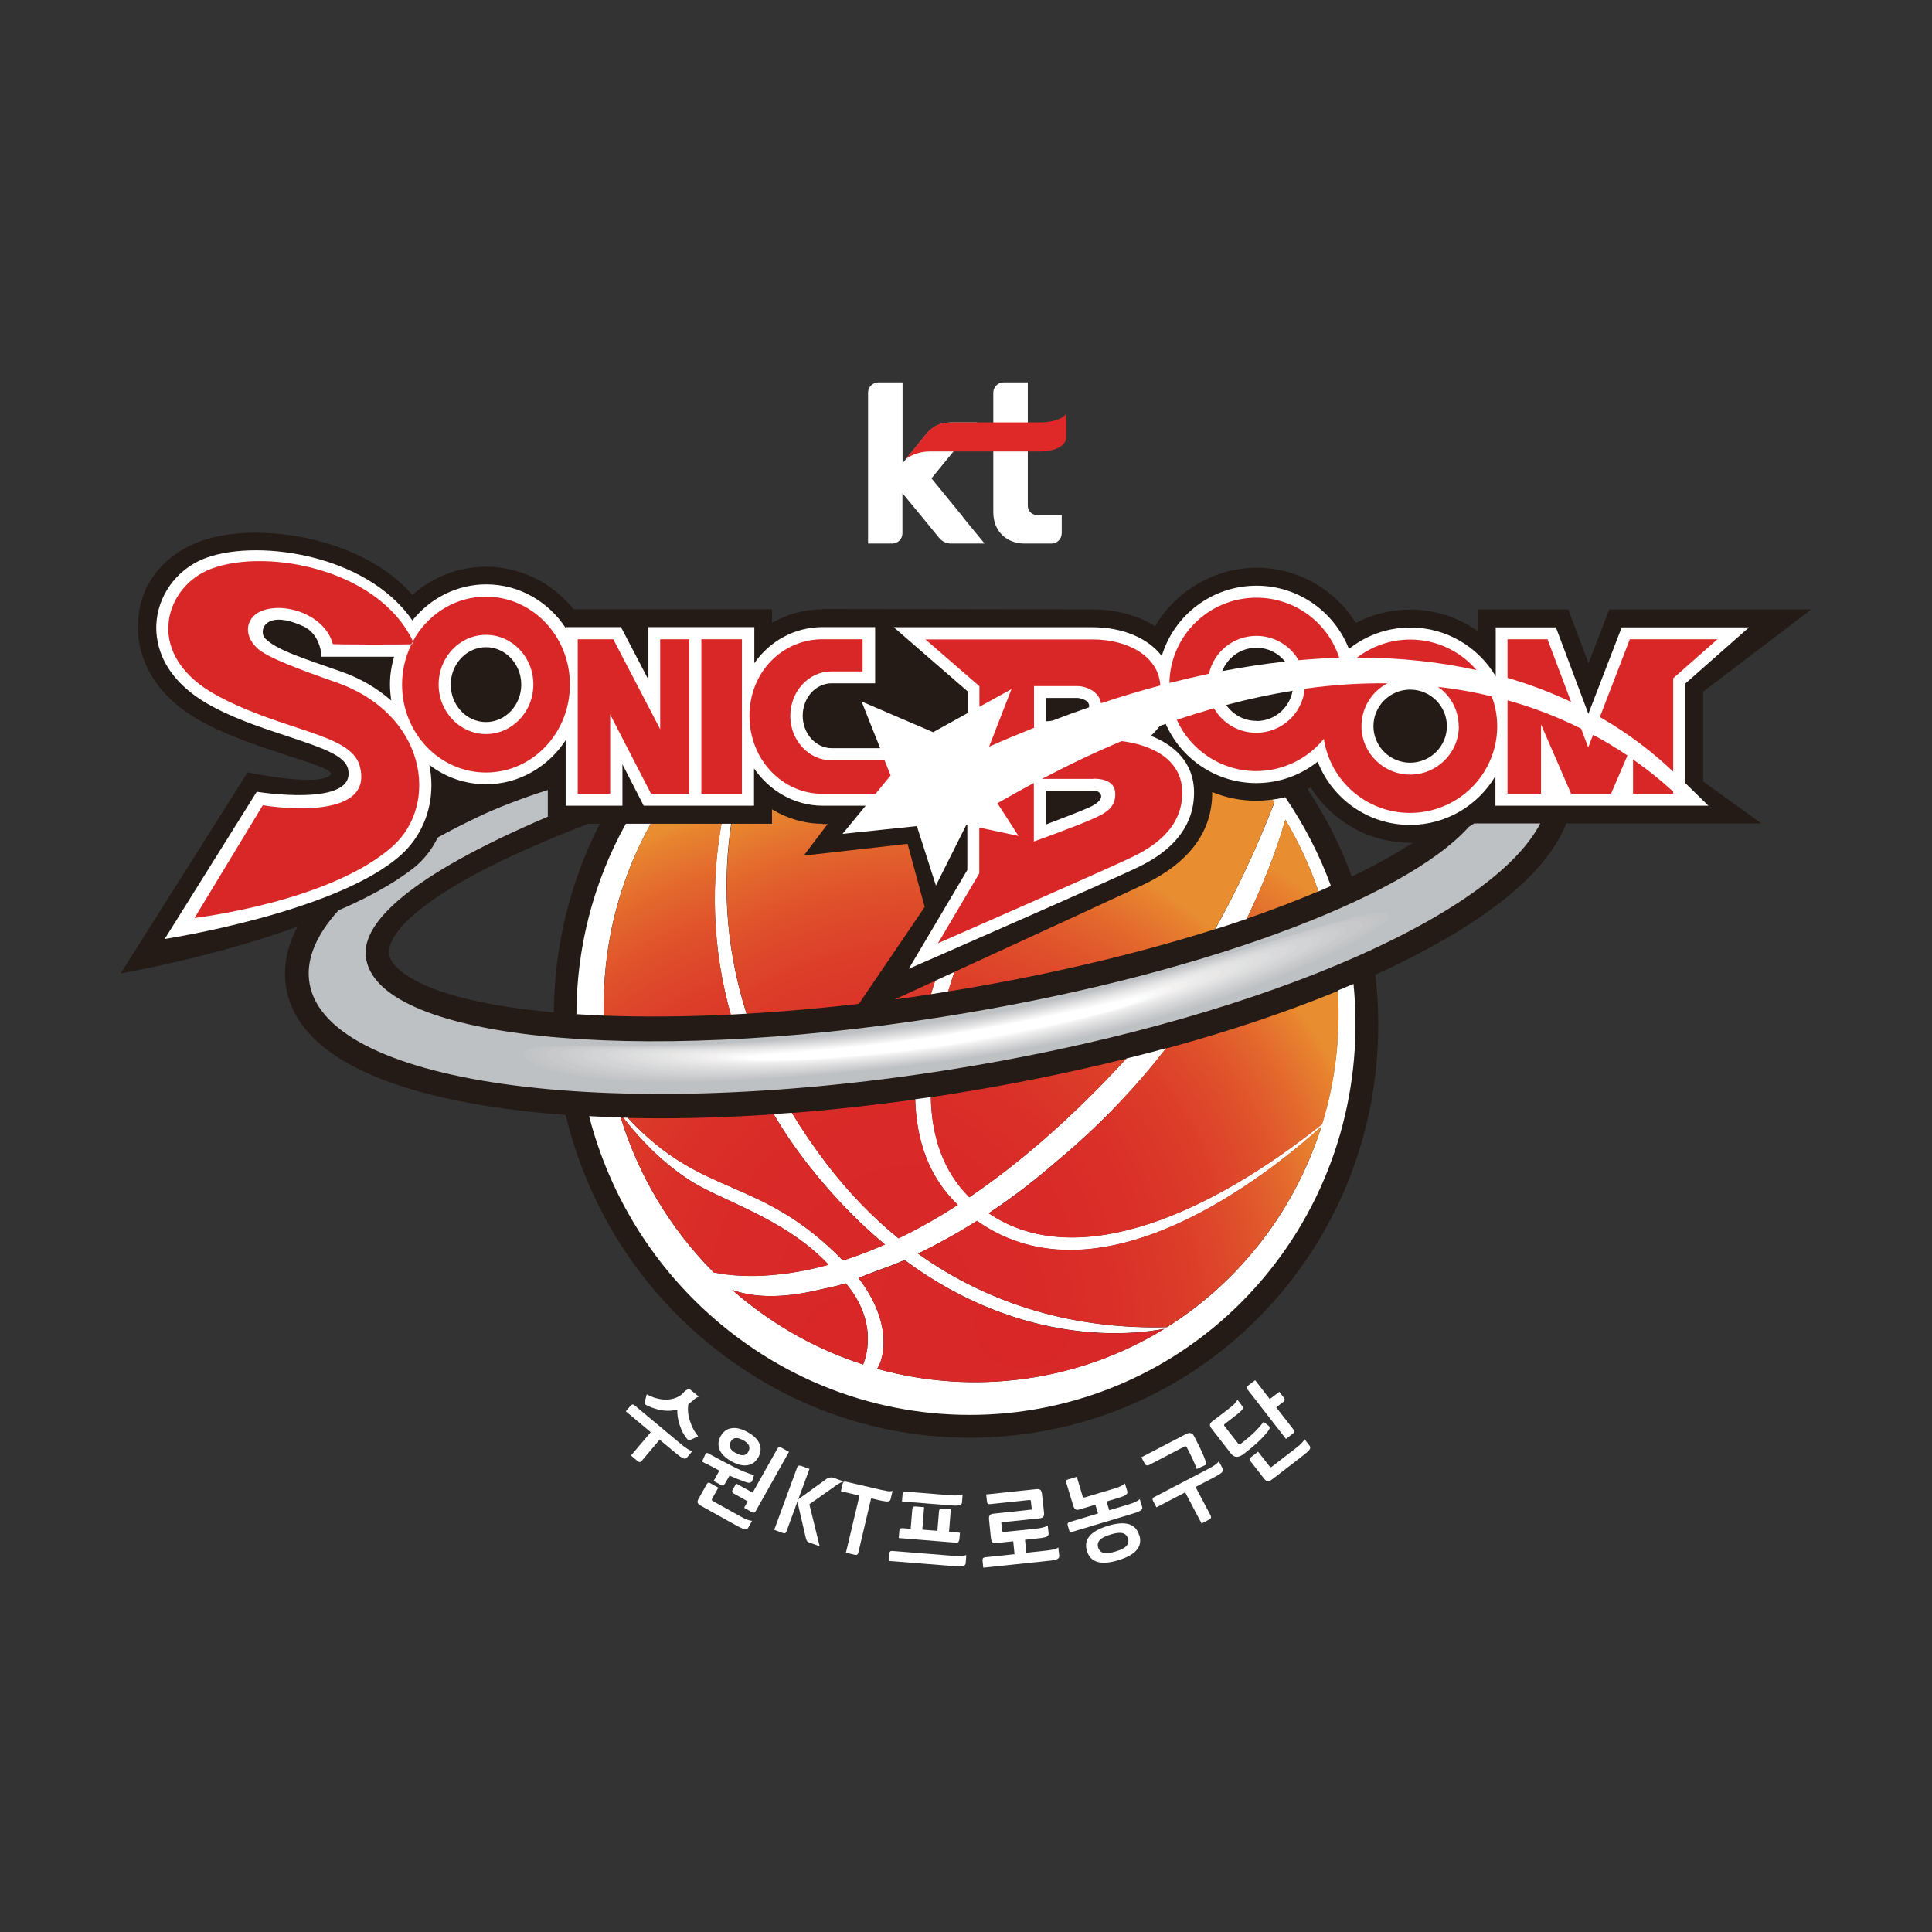 <svg width="96" height="96" viewBox="0 0 96 96" fill="none" xmlns="http://www.w3.org/2000/svg">
<rect x="0" y="0" width="96" height="96" fill="#333333" stroke="none"/>
<g clip-path="url(#clip0_27310_200586)">
<path d="M47.846 25.681L46.285 23.77L48.557 20.991H47.318C46.761 20.991 46.38 21.159 46.043 21.553L44.848 23.019V19H43.646C43.368 19 43.133 19.226 43.133 19.511V27.009H44.328C44.614 27.009 44.841 26.782 44.841 26.498V24.507L45.816 25.688L46.644 26.702C46.813 26.914 47.032 27.009 47.252 27.009H48.924L47.839 25.688L47.846 25.681Z" fill="white"/>
<path d="M50.917 27.009C49.994 27.009 49.356 26.374 49.356 25.455V19.511C49.356 19.233 49.583 19 49.869 19H51.071V25.134C51.071 25.389 51.276 25.593 51.533 25.593H52.757V26.498C52.757 26.775 52.53 27.009 52.244 27.009H50.925H50.917Z" fill="white"/>
<path d="M52.992 20.553L52.889 20.662C52.889 20.662 52.567 20.99 51.636 20.99H47.275C46.585 20.99 46.263 21.267 46.014 21.574L45.874 21.742C45.874 21.742 45.874 21.749 45.867 21.756L45.002 22.814C45.317 22.58 45.75 22.434 46.19 22.434H51.636C52.295 22.434 52.933 22.238 52.984 21.749C52.984 21.712 52.984 21.683 52.984 21.683V20.553H52.992Z" fill="#DF2928"/>
<path d="M84.627 34.368L90 30.283H79.965L78.932 32.96L77.928 30.283H73.42V31.355C72.474 30.684 71.316 30.291 70.07 30.291C69.095 30.291 68.179 30.531 67.373 30.954C66.347 29.306 64.514 28.212 62.432 28.212C60.351 28.212 58.401 29.379 57.397 31.115C56.569 30.59 55.491 30.283 54.267 30.283L40.875 30.261V30.276C39.967 30.276 39.109 30.517 38.361 30.954V30.276H28.503C27.433 28.941 25.842 28.161 24.149 28.161C22.793 28.161 21.503 28.664 20.491 29.561C17.94 26.607 12.465 25.805 9.665 27.008C8.038 27.709 6.865 29.167 6.865 31.027C6.865 31.071 6.513 33.988 10.119 35.907C11.541 36.658 13.037 37.125 14.217 37.519C15.074 37.81 16.555 38.219 16.438 38.481C15.939 39.145 12.304 38.379 12.304 38.379L6 48.364C6 48.364 10.464 47.606 14.789 46.045C14.319 46.913 14.092 47.832 14.18 48.78C14.297 50.02 14.95 51.121 16.122 52.062C18.38 53.871 22.646 55.002 28.107 55.403C29.133 59.669 31.486 63.666 35.099 66.664C39.373 70.224 44.738 71.879 50.206 71.339C55.63 70.8 60.505 68.159 63.935 63.907C67.556 59.414 68.971 53.813 68.34 48.43C68.59 48.321 68.839 48.204 69.081 48.087C72.621 46.402 76.667 43.908 77.825 40.917H87.522L84.627 38.831V34.368ZM19.333 47.387C19.223 46.227 21.488 43.901 29.236 40.932H29.807C28.297 43.871 27.542 47.088 27.52 50.304C23.944 49.991 21.231 49.298 19.934 48.262C19.56 47.963 19.355 47.664 19.333 47.38M67.168 43.55C66.611 42.033 65.877 40.575 64.969 39.211C65.02 39.182 65.079 39.16 65.13 39.13C66.156 40.772 67.989 41.873 70.07 41.873C70.114 41.873 70.158 41.873 70.202 41.873C69.403 42.398 68.399 42.967 67.168 43.558" fill="#241A16"/>
<path d="M36.316 50.413C36.573 50.399 36.829 50.384 37.093 50.37C35.964 46.825 35.935 43.587 36.331 40.932H35.847C35.341 43.754 35.356 47.036 36.309 50.413" fill="white"/>
<path d="M63.327 39.874C62.432 42.186 61.436 44.279 60.38 46.176C60.915 46.008 61.436 45.833 61.949 45.658C63.026 43.433 63.605 41.654 63.869 40.735C64.543 41.872 65.093 43.061 65.511 44.294C65.636 44.243 65.768 44.192 65.885 44.133C65.973 44.097 66.053 44.06 66.134 44.024C65.57 42.478 64.807 40.997 63.862 39.611C63.657 39.662 63.444 39.706 63.224 39.735C63.253 39.779 63.29 39.83 63.319 39.874" fill="white"/>
<path d="M32.336 40.932H31.097C29.463 43.878 28.649 47.139 28.642 50.392C29.089 50.421 29.543 50.443 30.005 50.465C29.917 47.19 30.68 43.893 32.336 40.932Z" fill="white"/>
<path d="M46.629 49.341C46.791 49.312 46.952 49.29 47.113 49.261C47.209 48.94 47.318 48.619 47.428 48.291C47.099 48.444 46.776 48.59 46.461 48.736C46.388 48.955 46.322 49.174 46.256 49.4C46.38 49.378 46.498 49.363 46.622 49.341" fill="white"/>
<path d="M65.701 55.847C60.358 60.128 53.615 63.323 49.129 60.281C50.346 59.479 51.467 58.611 52.508 57.7C54.692 55.891 56.481 53.972 57.947 52.083C57.301 52.258 56.642 52.433 55.975 52.594C53.153 55.664 50.529 57.889 48.169 59.486C46.871 58.195 46.299 56.481 46.255 54.512C45.992 54.549 45.735 54.585 45.471 54.621C45.53 56.627 46.123 58.465 47.59 59.866C46.556 60.537 45.566 61.084 44.643 61.529C43.36 60.486 42.158 59.246 41.059 57.809C40.414 56.963 39.849 56.124 39.343 55.292C39.043 55.314 38.742 55.336 38.442 55.358C38.955 56.233 39.549 57.109 40.23 57.969C41.462 59.53 42.722 60.799 43.969 61.835C43.236 62.163 42.539 62.419 41.887 62.63C37.709 58.37 34.946 59.596 31.185 55.533C31.112 55.533 31.039 55.533 30.965 55.533C31.874 56.7 33.245 58.144 34.916 59.02C36.624 59.909 39.278 60.821 41.169 62.842C38.303 63.629 36.316 63.403 35.459 63.221C33.26 61.011 31.713 58.363 30.841 55.526C30.306 55.511 29.785 55.489 29.272 55.46C30.284 59.377 32.483 63.024 35.81 65.796C44.115 72.71 56.305 71.543 63.041 63.192C66.391 59.034 67.754 53.87 67.255 48.889C66.999 48.998 66.735 49.108 66.471 49.217C66.61 51.434 66.354 53.681 65.694 55.832M42.891 67.801C40.721 67.101 38.64 65.978 36.771 64.424C36.639 64.315 36.514 64.205 36.389 64.096C37.291 64.424 38.706 64.592 40.853 64.052C41.227 63.979 41.623 63.892 42.026 63.768C43.038 64.949 43.411 66.43 42.891 67.801ZM43.587 68.013C43.917 67.531 44.394 65.774 42.657 63.498C42.891 63.41 43.133 63.316 43.382 63.214C43.925 63.017 44.562 62.783 44.943 62.608C50.866 66.992 56.385 66.313 57.851 66.029C53.578 68.655 48.396 69.355 43.58 68.013M62.447 61.974C61.15 63.586 59.64 64.913 57.983 65.949C53.505 66.065 49.253 64.891 45.618 62.294C46.644 61.791 47.619 61.252 48.542 60.668C54.721 65.052 63.092 58.297 65.658 55.985C64.983 58.115 63.92 60.15 62.447 61.981" fill="white"/>
<path d="M83.733 33.974L86.907 31.173H80.581C80.581 31.173 79.526 33.916 78.925 35.469C78.346 33.923 77.312 31.173 77.312 31.173H74.322V33.609C73.464 32.158 71.888 31.18 70.078 31.18C68.927 31.18 67.864 31.582 67.028 32.245C66.317 30.415 64.529 29.102 62.44 29.102C60.212 29.102 58.335 30.575 57.727 32.595C57.06 31.72 55.806 31.166 54.275 31.166H44.408L48.081 34.353V35.433L46.366 36.381L42.811 34.856L43.734 37.176H41.33C40.538 37.176 39.886 36.454 39.886 35.564C39.886 34.674 40.531 33.952 41.33 33.952H43.485V31.159H40.89C39.468 31.159 38.244 31.859 37.482 32.953V31.159H32.219V33.77C31.625 32.625 30.856 31.159 30.856 31.159H28.122V31.224C27.264 29.904 25.813 29.036 24.163 29.036C22.734 29.036 21.4 29.7 20.491 30.83C18.175 27.453 12.516 26.731 10.031 27.803C8.719 28.372 7.825 29.642 7.767 31.049C7.73 31.983 8.038 33.755 10.552 35.105C11.908 35.834 13.367 36.271 14.51 36.658C15.961 37.147 17.127 37.533 17.288 38.19C17.772 40.152 12.758 39.342 12.758 39.342L8.184 46.658C8.184 46.658 16.731 45.345 19.919 42.486C20.902 41.603 21.437 40.356 21.437 39.014C21.437 38.678 21.4 38.343 21.334 38.007C22.126 38.613 23.093 38.97 24.149 38.97C25.791 38.97 27.242 38.102 28.107 36.782V40.035H30.929V37.978C31.369 38.831 31.984 40.035 31.984 40.035H37.467V38.182C38.237 39.298 39.475 40.035 40.876 40.035H43.016L41.865 41.435L45.559 41.049L46.505 44.003L48.022 40.976H48.066V43.23L45.156 48.138L46.842 47.402C47.187 47.248 55.249 43.718 56.488 43.12C57.192 42.777 59.332 41.742 59.332 39.386C59.332 37.84 58.277 36.986 57.184 36.563C57.346 36.417 57.492 36.25 57.632 36.075C57.727 36.038 57.822 36.002 57.925 35.972C58.687 37.701 60.417 38.912 62.425 38.912C63.576 38.912 64.639 38.511 65.475 37.847C66.186 39.685 67.974 40.99 70.063 40.99C71.873 40.99 73.449 40.013 74.307 38.562V40.035H84.891L83.726 38.897V33.981L83.733 33.974ZM19.443 34.813C18.747 34.2 17.904 33.697 16.907 33.354C15.03 32.697 13.704 32.282 13.169 31.713C12.839 31.363 13.154 30.247 15.06 31.115C15.961 31.523 15.976 32.632 15.976 32.632C15.976 32.632 19.274 32.632 19.582 32.632C19.45 33.084 19.377 33.544 19.377 34.01C19.377 34.28 19.406 34.55 19.443 34.813ZM24.149 35.878C23.181 35.878 22.397 35.039 22.397 34.018C22.397 32.997 23.181 32.158 24.149 32.158C25.116 32.158 25.901 32.997 25.901 34.018C25.901 35.039 25.116 35.878 24.149 35.878ZM51.973 34.681H53.563C53.563 34.681 54.12 34.74 54.12 35.083C54.12 35.105 54.113 35.126 54.106 35.148C53.512 35.352 52.911 35.571 52.303 35.805C52.193 35.827 52.083 35.841 51.973 35.841V34.681ZM54.099 40.13C53.622 40.341 52.662 40.706 51.973 40.969V39.284H54.348C54.7 39.284 55.059 39.707 54.099 40.13ZM62.433 32.187C63.012 32.187 63.525 32.457 63.855 32.873C62.85 32.982 61.809 33.142 60.732 33.347C60.996 32.668 61.656 32.187 62.433 32.187ZM62.433 35.819C61.809 35.819 61.26 35.506 60.93 35.032C62.073 34.725 63.173 34.492 64.228 34.324C64.075 35.177 63.334 35.827 62.433 35.827M70.07 37.898C69.066 37.898 68.245 37.081 68.245 36.082C68.245 35.083 69.066 34.266 70.07 34.266C71.075 34.266 71.895 35.083 71.895 36.082C71.895 37.081 71.075 37.898 70.07 37.898Z" fill="white"/>
<path d="M49.144 37.103C49.913 36.76 50.668 36.447 51.416 36.148H51.379V34.091H53.563C53.879 34.091 54.612 34.31 54.707 34.944C55.711 34.609 56.693 34.317 57.654 34.062C57.587 32.691 56.166 31.771 54.267 31.771H45.984L48.667 34.098V35.119L50.258 34.244L49.144 37.111V37.103Z" fill="#D92728"/>
<path d="M54.34 38.693C54.678 38.693 55.418 38.752 55.418 39.459C55.418 40.167 54.89 40.422 54.34 40.67C53.527 41.042 51.372 41.815 51.372 41.815V38.905C50.778 39.226 50.177 39.561 49.561 39.911L50.609 41.538L48.66 41.122V43.398L46.607 46.87C46.607 46.87 54.985 43.201 56.239 42.596C57.155 42.151 58.746 41.253 58.746 39.394C58.746 37.322 56.422 36.906 55.733 36.826C54.458 37.359 53.138 37.986 51.775 38.701H54.34V38.693Z" fill="#D92728"/>
<path d="M24.149 29.648C22.705 29.648 21.429 30.414 20.682 31.581L20.608 31.705C20.572 31.764 20.542 31.822 20.513 31.88C20.513 31.888 20.52 31.895 20.528 31.91L20.462 32.026C20.462 32.026 20.454 32.026 20.44 32.026C20.147 32.624 19.978 33.303 19.978 34.017C19.978 36.432 21.847 38.386 24.149 38.386C26.45 38.386 28.319 36.432 28.319 34.017C28.319 31.603 26.45 29.648 24.149 29.648ZM24.149 36.475C22.851 36.475 21.796 35.374 21.796 34.01C21.796 32.646 22.851 31.545 24.149 31.545C25.446 31.545 26.502 32.646 26.502 34.01C26.502 35.374 25.446 36.475 24.149 36.475Z" fill="#D92728"/>
<path d="M10.259 28.364C8.148 29.32 7.129 32.609 10.83 34.586C14.1 36.336 17.413 36.453 17.867 38.036C18.71 40.975 13.059 40.012 13.059 40.012L9.665 45.614C9.665 45.614 16.43 44.812 19.516 42.047C21.84 39.968 21.195 35.483 16.709 33.907C14.906 33.273 13.257 32.675 12.758 32.186C12.032 31.479 12.267 30.625 13.037 30.341C14.261 29.896 16.181 30.618 16.533 31.997C16.533 32.033 20.139 32.033 20.447 32.011C20.469 31.96 20.498 31.916 20.52 31.865C18.754 28.138 12.875 27.175 10.266 28.357" fill="#D92728"/>
<path d="M32.805 36.235L30.474 31.764H28.708V39.444H30.32V35.505L32.351 39.444H34.249V31.764H32.805V36.235Z" fill="#D92728"/>
<path d="M36.866 31.764H34.85V39.444H36.866V31.764Z" fill="#D92728"/>
<path d="M43.961 37.781H41.315C40.186 37.781 39.27 36.789 39.27 35.571C39.27 34.353 40.186 33.361 41.315 33.361H42.862V31.764H40.868C38.867 31.764 37.24 33.405 37.24 35.571C37.24 37.737 38.867 39.444 40.868 39.444H43.507L44.254 38.532L43.954 37.781H43.961Z" fill="#D92728"/>
<path d="M81.145 39.438H83.139V39.336C82.597 38.832 81.93 38.285 81.145 37.738V39.438Z" fill="#D92728"/>
<path d="M83.139 33.704L85.338 31.764H80.984L79.496 35.629C80.904 36.439 82.113 37.365 83.139 38.343V33.704Z" fill="#D92728"/>
<path d="M76.894 31.764H74.908V33.682C76.044 34.017 77.092 34.419 78.067 34.878L76.894 31.764Z" fill="#D92728"/>
<path d="M78.917 37.14L78.566 36.206C77.488 35.667 76.271 35.178 74.908 34.799V39.438H76.572V35.995L78.067 39.438H80.053L80.867 37.541C80.347 37.191 79.782 36.841 79.159 36.513L78.917 37.14Z" fill="#D92728"/>
<path d="M62.432 31.596C63.327 31.596 64.111 32.084 64.529 32.806C65.218 32.741 65.892 32.704 66.545 32.682C65.987 30.954 64.36 29.699 62.432 29.699C60.065 29.699 58.145 31.596 58.108 33.937C58.775 33.769 59.435 33.616 60.072 33.477C60.314 32.398 61.274 31.596 62.432 31.596Z" fill="#D92728"/>
<path d="M72.489 36.083C72.489 37.41 71.404 38.489 70.07 38.489C68.736 38.489 67.651 37.41 67.651 36.083C67.651 35.156 68.172 34.354 68.941 33.953C67.651 33.938 66.281 34.019 64.829 34.223C64.719 35.448 63.686 36.411 62.425 36.411C61.524 36.411 60.739 35.922 60.322 35.193C59.72 35.368 59.105 35.557 58.474 35.769C59.149 37.264 60.666 38.315 62.418 38.315C63.774 38.315 64.991 37.687 65.782 36.71C66.09 38.789 67.886 40.393 70.063 40.393C72.452 40.393 74.395 38.468 74.395 36.09C74.395 35.565 74.299 35.069 74.124 34.602C73.288 34.398 72.394 34.237 71.456 34.128C72.079 34.566 72.482 35.28 72.482 36.097" fill="#D92728"/>
<path d="M73.361 33.289C72.57 32.363 71.389 31.779 70.07 31.779C69.081 31.779 68.164 32.115 67.431 32.676C69.594 32.676 71.565 32.895 73.354 33.296" fill="#D92728"/>
<path d="M73.251 40.917C73.163 40.968 73.083 41.026 72.995 41.077C69.777 44.666 59.369 48.553 46.813 50.53C31.391 52.966 18.571 51.609 18.175 47.503C18.014 45.869 20.235 43.565 27.22 40.581V39.254C26.032 39.633 24.713 40.122 23.672 40.632C22.998 40.953 22.353 41.282 21.752 41.617C21.459 42.215 21.055 42.74 20.52 43.156C19.502 43.944 18.212 44.637 16.819 45.235C15.771 46.394 15.243 47.554 15.353 48.656C15.851 53.834 30.049 55.854 47.069 53.17C61.971 50.822 74.087 45.643 76.535 40.917H73.259H73.251Z" fill="#BEC1C4"/>
<path d="M46.747 52.777C28.884 55.016 25.798 52.938 25.688 52.449C25.424 51.216 32.072 52.923 46.549 50.779C58.936 48.948 70.026 43.901 69.359 45.527C69.154 46.016 61.194 50.968 46.739 52.777" fill="#BEC1C4"/>
<path d="M46.761 52.748C29.368 54.936 26.165 52.938 26.055 52.449C25.798 51.253 32.395 52.901 46.563 50.801C58.709 48.999 69.55 44.069 68.949 45.659C68.766 46.14 60.908 50.969 46.761 52.748Z" fill="#C1C3C5"/>
<path d="M46.776 52.719C29.844 54.849 26.531 52.938 26.421 52.449C26.164 51.29 32.717 52.872 46.578 50.823C58.489 49.058 69.073 44.237 68.531 45.79C68.37 46.257 60.614 50.976 46.776 52.719Z" fill="#C3C5C7"/>
<path d="M46.791 52.69C30.32 54.769 26.897 52.938 26.787 52.449C26.538 51.326 33.032 52.85 46.585 50.837C58.254 49.101 68.582 44.397 68.113 45.914C67.974 46.374 60.322 50.969 46.783 52.69" fill="#C6C6C8"/>
<path d="M46.805 52.661C30.804 54.689 27.264 52.938 27.154 52.457C26.912 51.37 33.355 52.829 46.6 50.867C58.027 49.167 68.106 44.58 67.703 46.053C67.578 46.505 60.036 50.983 46.805 52.668" fill="#C7C9CA"/>
<path d="M46.82 52.631C31.281 54.6 27.631 52.938 27.52 52.456C27.279 51.406 33.67 52.806 46.615 50.881C57.807 49.218 67.629 44.747 67.285 46.176C67.182 46.614 59.735 50.975 46.82 52.631Z" fill="#C9C9CC"/>
<path d="M46.834 52.602C31.757 54.52 27.997 52.938 27.887 52.456C27.652 51.442 33.993 52.785 46.622 50.903C57.573 49.269 67.145 44.922 66.867 46.308C66.779 46.745 59.442 50.983 46.827 52.602" fill="#CBCCCE"/>
<path d="M46.849 52.572C32.234 54.44 28.371 52.937 28.253 52.456C28.026 51.478 34.308 52.755 46.637 50.924C57.346 49.327 66.948 45.169 66.457 46.439C66.479 46.876 59.156 50.983 46.849 52.572Z" fill="#CCCECF"/>
<path d="M46.864 52.55C32.717 54.359 28.737 52.944 28.62 52.463C28.4 51.522 34.63 52.74 46.651 50.946C57.126 49.385 66.508 45.352 66.039 46.57C66.09 47 58.863 50.989 46.864 52.55Z" fill="#CECFD1"/>
<path d="M46.886 52.522C33.201 54.28 29.111 52.945 28.994 52.471C28.774 51.574 34.953 52.719 46.673 50.975C56.906 49.444 66.075 45.542 65.636 46.709C65.724 47.132 58.584 50.997 46.886 52.529" fill="#D0D2D3"/>
<path d="M46.901 52.492C33.678 54.199 29.478 52.944 29.36 52.47C29.148 51.609 35.276 52.696 46.681 50.989C56.679 49.494 65.628 45.716 65.218 46.832C65.335 47.248 58.291 50.997 46.901 52.492Z" fill="#D3D4D5"/>
<path d="M46.915 52.464C34.161 54.112 29.844 52.945 29.727 52.464C29.521 51.64 35.591 52.668 46.695 51.005C56.451 49.546 65.196 45.9 64.8 46.957C64.947 47.358 57.998 50.998 46.915 52.457" fill="#D4D4D7"/>
<path d="M46.93 52.434C34.638 54.031 30.21 52.944 30.093 52.47C29.895 51.682 35.913 52.645 46.71 51.033C56.224 49.603 64.756 46.088 64.389 47.094C64.573 47.488 57.712 51.004 46.93 52.434Z" fill="#D5D7D8"/>
<path d="M46.945 52.406C35.114 53.952 30.577 52.945 30.46 52.471C30.269 51.72 36.228 52.624 46.725 51.049C56.004 49.656 64.316 46.264 63.979 47.22C64.192 47.606 57.426 51.005 46.952 52.398" fill="#D9D9D9"/>
<path d="M46.959 52.375C35.591 53.863 30.943 52.944 30.826 52.477C30.643 51.763 36.551 52.601 46.732 51.077C55.77 49.72 63.869 46.453 63.554 47.357C63.796 47.736 57.126 51.011 46.959 52.382" fill="#DAD9DB"/>
<path d="M46.974 52.346C36.074 53.783 31.317 52.944 31.193 52.478C31.017 51.799 36.866 52.58 46.746 51.099C55.542 49.772 63.437 46.635 63.143 47.489C63.422 47.861 56.84 51.019 46.974 52.354" fill="#DCDDDD"/>
<path d="M46.989 52.317C36.551 53.703 31.684 52.944 31.559 52.477C31.391 51.835 37.189 52.557 46.761 51.113C55.323 49.822 62.997 46.81 62.726 47.612C63.034 47.977 56.547 51.011 46.989 52.317Z" fill="#DEDEDE"/>
<path d="M47.003 52.288C37.035 53.638 32.05 52.945 31.926 52.478C31.764 51.872 37.511 52.529 46.769 51.136C55.088 49.874 62.55 46.993 62.308 47.744C62.645 48.102 56.253 51.034 47.003 52.288Z" fill="#E1E0E0"/>
<path d="M47.018 52.267C37.511 53.565 32.417 52.952 32.292 52.486C32.138 51.917 37.826 52.515 46.783 51.158C54.868 49.933 62.117 47.176 61.897 47.876C62.271 48.226 55.968 51.041 47.018 52.259" fill="#E1E2E2"/>
<path d="M47.032 52.237C37.987 53.477 32.783 52.951 32.659 52.492C32.512 51.959 38.149 52.492 46.798 51.186C54.641 49.997 61.677 47.364 61.48 48.014C61.883 48.356 55.674 51.055 47.032 52.237Z" fill="#E4E4E4"/>
<path d="M47.047 52.208C38.471 53.397 33.15 52.952 33.025 52.493C32.886 51.997 38.464 52.471 46.812 51.209C54.413 50.049 61.238 47.548 61.069 48.146C61.501 48.481 55.388 51.056 47.054 52.216" fill="#E6E5E5"/>
<path d="M47.062 52.179C38.948 53.317 33.516 52.953 33.384 52.493C33.252 52.033 38.779 52.449 46.813 51.224C54.179 50.101 60.783 47.723 60.644 48.27C61.113 48.598 55.088 51.056 47.054 52.179" fill="#E9E8E7"/>
<path d="M47.077 52.149C39.424 53.229 33.89 52.952 33.751 52.492C33.626 52.062 39.094 52.419 46.827 51.245C53.952 50.158 60.351 47.904 60.226 48.4C60.725 48.721 54.795 51.055 47.069 52.149" fill="#EAE9EA"/>
<path d="M47.091 52.121C39.901 53.15 34.257 52.953 34.117 52.493C34 52.099 39.417 52.398 46.842 51.26C53.725 50.203 59.911 48.08 59.816 48.525C60.343 48.839 54.509 51.056 47.091 52.114" fill="#ECEBEC"/>
<path d="M47.106 52.092C40.384 53.062 34.623 52.952 34.484 52.493C34.374 52.135 39.732 52.376 46.849 51.282C53.497 50.261 59.464 48.262 59.398 48.656C59.962 48.962 54.216 51.056 47.099 52.084" fill="#EEEDEE"/>
<path d="M47.12 52.063C40.861 52.982 34.989 52.953 34.85 52.501C34.755 52.18 40.054 52.355 46.864 51.312C53.27 50.327 59.031 48.46 58.98 48.796C59.574 49.095 53.915 51.071 47.113 52.063" fill="#F1EFEF"/>
<path d="M47.135 52.032C41.337 52.893 35.363 52.951 35.217 52.499C35.129 52.215 40.37 52.331 46.878 51.325C53.05 50.369 58.592 48.633 58.569 48.918C59.193 49.202 53.629 51.062 47.135 52.032Z" fill="#F2F1F0"/>
<path d="M47.157 52.004C41.821 52.814 35.737 52.952 35.59 52.5C35.51 52.252 40.699 52.303 46.901 51.348C52.83 50.429 58.159 48.817 58.166 49.05C58.826 49.327 53.351 51.063 47.157 52.004Z" fill="#F5F5F5"/>
<path d="M47.172 51.974C42.305 52.726 36.111 52.952 35.957 52.499C35.884 52.288 41.015 52.281 46.908 51.362C52.596 50.472 57.712 48.991 57.741 49.174C58.43 49.444 53.05 51.055 47.164 51.967" fill="#F6F6F6"/>
<path d="M47.186 51.952C42.781 52.638 36.477 52.959 36.324 52.514C36.265 52.339 41.337 52.273 46.922 51.398C52.376 50.545 57.279 49.188 57.331 49.319C58.049 49.582 52.764 51.063 47.186 51.952Z" fill="#FAFAFA"/>
<path d="M47.201 51.924C43.258 52.558 36.851 52.952 36.69 52.514C36.639 52.376 41.66 52.245 46.937 51.42C52.149 50.603 56.84 49.371 56.92 49.451C57.675 49.706 52.479 51.07 47.201 51.924Z" fill="#FBFCFC"/>
<path d="M47.216 51.894C43.734 52.47 37.232 52.952 37.056 52.514C37.013 52.412 41.975 52.222 46.952 51.435C51.921 50.647 56.4 49.546 56.502 49.575C57.287 49.823 52.185 51.063 47.216 51.887" fill="white"/>
<path d="M32.336 40.932C30.687 43.893 29.925 47.19 30.005 50.465C31.948 50.537 34.073 50.523 36.316 50.413C35.356 47.044 35.349 43.762 35.855 40.932H32.336Z" fill="url(#paint0_radial_27310_200586)"/>
<path d="M30.848 55.533C31.72 58.371 33.274 61.018 35.466 63.228C36.324 63.41 38.303 63.637 41.176 62.849C39.285 60.821 36.631 59.91 34.923 59.027C33.245 58.152 31.882 56.708 30.973 55.541C31.046 55.541 31.119 55.541 31.193 55.541C34.946 59.603 37.716 58.378 41.894 62.637C42.547 62.426 43.243 62.163 43.976 61.842C42.73 60.807 41.469 59.53 40.238 57.977C39.556 57.116 38.962 56.248 38.449 55.366C38.75 55.344 39.05 55.322 39.351 55.3C39.849 56.131 40.421 56.97 41.066 57.816C42.158 59.253 43.36 60.486 44.65 61.536C45.581 61.091 46.563 60.544 47.597 59.873C46.131 58.473 45.537 56.635 45.478 54.629C40.223 55.366 35.239 55.665 30.855 55.541" fill="url(#paint1_radial_27310_200586)"/>
<path d="M38.361 40.932H36.346C35.942 43.594 35.972 46.832 37.1 50.37C38.904 50.267 40.773 50.1 42.678 49.881L45.948 45.067L45.097 41.931L39.937 42.514L41.125 40.946H40.875V40.932C39.981 40.932 39.116 40.676 38.361 40.217V40.932Z" fill="url(#paint2_radial_27310_200586)"/>
<path d="M47.238 54.367C46.908 54.418 46.578 54.469 46.248 54.52C46.292 56.489 46.864 58.203 48.161 59.494C50.521 57.897 53.145 55.679 55.967 52.602C53.175 53.294 50.243 53.892 47.23 54.367" fill="url(#paint3_radial_27310_200586)"/>
<path d="M40.853 64.054C38.706 64.586 37.284 64.426 36.39 64.098C36.514 64.207 36.646 64.317 36.771 64.426C38.64 65.98 40.722 67.103 42.891 67.803C43.412 66.432 43.038 64.951 42.026 63.77C41.623 63.886 41.227 63.981 40.853 64.054Z" fill="url(#paint4_radial_27310_200586)"/>
<path d="M61.949 45.652C63.209 45.214 64.397 44.762 65.511 44.288C65.093 43.055 64.543 41.859 63.869 40.728C63.605 41.648 63.026 43.427 61.949 45.652Z" fill="url(#paint5_radial_27310_200586)"/>
<path d="M44.452 49.663C45.053 49.582 45.654 49.495 46.263 49.4C46.329 49.181 46.395 48.955 46.468 48.736C45.735 49.072 45.053 49.386 44.452 49.663Z" fill="url(#paint6_radial_27310_200586)"/>
<path d="M57.939 52.092C56.473 53.974 54.685 55.899 52.508 57.708C51.467 58.62 50.346 59.488 49.129 60.29C53.607 63.332 60.358 60.137 65.702 55.856C66.361 53.704 66.618 51.458 66.479 49.24C63.906 50.298 61.025 51.261 57.947 52.099" fill="url(#paint7_radial_27310_200586)"/>
<path d="M48.542 60.663C47.619 61.246 46.644 61.793 45.618 62.289C49.253 64.893 53.505 66.067 57.983 65.943C59.632 64.907 61.15 63.58 62.447 61.968C63.92 60.137 64.99 58.102 65.657 55.973C63.092 58.292 54.721 65.039 48.542 60.655" fill="url(#paint8_radial_27310_200586)"/>
<path d="M43.382 63.215C43.133 63.317 42.891 63.412 42.657 63.5C44.394 65.775 43.917 67.533 43.587 68.014C48.403 69.357 53.585 68.656 57.859 66.031C56.385 66.322 50.873 67.001 44.951 62.617C44.57 62.792 43.932 63.026 43.389 63.223" fill="url(#paint9_radial_27310_200586)"/>
<path d="M60.234 39.387C60.234 41.319 59.105 42.844 56.891 43.923C56.209 44.252 51.386 46.476 47.428 48.292C47.318 48.62 47.209 48.941 47.113 49.262C46.952 49.291 46.791 49.313 46.629 49.343C51.577 48.562 56.283 47.468 60.373 46.17C61.436 44.273 62.432 42.18 63.319 39.868C63.29 39.824 63.254 39.773 63.224 39.729C62.96 39.766 62.696 39.788 62.425 39.788C61.648 39.788 60.908 39.635 60.234 39.357C60.234 39.365 60.234 39.372 60.234 39.387Z" fill="url(#paint10_radial_27310_200586)"/>
<path d="M34.396 72.113L34.139 72.419C34.103 72.463 34.066 72.478 34.015 72.478C33.971 72.478 33.912 72.448 33.839 72.404C33.766 72.361 33.67 72.281 33.553 72.186L32.776 71.537L31.889 72.587C31.83 72.66 31.757 72.667 31.691 72.609L31.354 72.324L32.336 71.165L31.097 70.129L31.332 69.852C31.391 69.779 31.464 69.772 31.53 69.83L33.897 71.806C34.103 71.974 34.271 72.076 34.396 72.106V72.113ZM32.08 69.801C32.08 69.801 32.036 69.757 32.036 69.728C32.036 69.699 32.036 69.669 32.043 69.626L32.138 69.283C32.351 69.407 32.578 69.48 32.813 69.523C33.047 69.56 33.267 69.553 33.472 69.494C33.678 69.436 33.839 69.341 33.963 69.195C34.022 69.122 34.088 69.079 34.154 69.049C34.22 69.028 34.279 69.035 34.33 69.071L34.726 69.4C34.726 69.4 34.652 69.421 34.594 69.458C34.542 69.494 34.498 69.523 34.469 69.56C34.374 69.647 34.286 69.713 34.205 69.772C34.161 70.019 34.183 70.289 34.279 70.596C34.374 70.902 34.513 71.157 34.689 71.369L34.33 71.537C34.293 71.551 34.264 71.566 34.242 71.566C34.227 71.566 34.205 71.566 34.183 71.544C34.169 71.529 34.154 71.515 34.147 71.507C34 71.34 33.875 71.114 33.78 70.829C33.685 70.545 33.641 70.282 33.656 70.041C33.201 70.165 32.703 70.1 32.16 69.844C32.131 69.83 32.102 69.815 32.087 69.801H32.08Z" fill="white"/>
<path d="M37.379 75.555L37.181 75.905C37.152 75.956 37.115 75.978 37.071 75.985C37.027 75.992 36.961 75.985 36.888 75.948C36.807 75.919 36.705 75.861 36.565 75.788L34.814 74.811C34.733 74.767 34.682 74.716 34.667 74.665C34.652 74.614 34.667 74.541 34.718 74.46L35.114 73.753C35.158 73.673 35.217 73.651 35.29 73.695L35.693 73.921L35.4 74.439C35.378 74.482 35.363 74.519 35.371 74.533C35.371 74.555 35.4 74.577 35.444 74.599L36.822 75.365C37.056 75.496 37.24 75.562 37.372 75.569L37.379 75.555ZM35.078 72.732L34.887 72.623L35.048 72.258V72.243C35.085 72.192 35.121 72.185 35.173 72.207C35.737 72.513 36.184 72.754 36.522 72.921C36.859 73.089 37.174 73.213 37.467 73.301L37.379 73.578C37.335 73.68 37.233 73.702 37.078 73.651C36.785 73.549 36.507 73.439 36.25 73.323L36.016 73.731C35.972 73.819 35.906 73.833 35.825 73.79L35.459 73.585L35.745 73.075C35.466 72.929 35.246 72.805 35.078 72.717V72.732ZM35.759 72.032C35.664 71.813 35.686 71.594 35.81 71.361C35.942 71.135 36.118 70.996 36.353 70.967C36.587 70.93 36.851 70.996 37.152 71.164C37.452 71.332 37.65 71.521 37.738 71.74C37.826 71.959 37.812 72.178 37.68 72.411C37.548 72.644 37.372 72.768 37.137 72.805C36.903 72.841 36.639 72.776 36.338 72.608C36.038 72.44 35.847 72.251 35.752 72.032H35.759ZM36.558 71.456C36.456 71.463 36.367 71.528 36.309 71.638C36.184 71.849 36.272 72.039 36.558 72.199H36.573C36.859 72.367 37.064 72.345 37.188 72.126C37.247 72.017 37.254 71.915 37.211 71.82C37.166 71.725 37.071 71.638 36.932 71.565H36.917C36.778 71.477 36.661 71.448 36.551 71.456H36.558ZM37.386 74.191L38.625 71.988C38.669 71.9 38.735 71.886 38.816 71.93L39.204 72.141L37.555 75.08C37.504 75.161 37.445 75.183 37.364 75.139L36.976 74.92L37.152 74.599L36.448 74.205C36.411 74.183 36.389 74.161 36.382 74.125C36.375 74.096 36.382 74.059 36.411 74.016L36.58 73.716L37.401 74.169L37.386 74.191Z" fill="white"/>
<path d="M39.783 72.828L40.223 72.988L39.666 74.498L41.022 73.521C41.088 73.462 41.161 73.433 41.234 73.419C41.308 73.404 41.374 73.411 41.425 73.433L41.931 73.616C41.858 73.63 41.792 73.652 41.748 73.681C41.696 73.71 41.623 73.754 41.528 73.82L40.216 74.746L40.729 76.832L40.223 76.65C40.164 76.628 40.128 76.606 40.106 76.584C40.091 76.562 40.069 76.519 40.047 76.445L39.622 74.615L39.08 76.095C39.05 76.183 38.992 76.205 38.904 76.176L38.471 76.015L39.607 72.923C39.637 72.835 39.695 72.806 39.776 72.835L39.783 72.828Z" fill="white"/>
<path d="M41.784 74.097L41.872 73.725C41.894 73.638 41.945 73.602 42.033 73.623L43.793 74.032C43.932 74.061 44.042 74.083 44.13 74.097C44.218 74.112 44.291 74.097 44.35 74.083L44.254 74.491C44.24 74.542 44.218 74.572 44.174 74.594C44.13 74.608 44.071 74.615 43.99 74.601C43.91 74.594 43.8 74.572 43.646 74.535L43.287 74.448L42.649 77.153C42.627 77.241 42.576 77.278 42.48 77.256L42.033 77.153L42.708 74.316L41.784 74.097Z" fill="white"/>
<path d="M47.839 77.816C47.751 77.838 47.597 77.838 47.362 77.816L44.159 77.561L44.188 77.196C44.196 77.101 44.247 77.057 44.342 77.065L47.428 77.313C47.692 77.335 47.89 77.313 48.015 77.269L47.985 77.663C47.985 77.743 47.934 77.794 47.846 77.816H47.839ZM47.656 76.525C47.648 76.62 47.597 76.663 47.502 76.656L44.658 76.423L44.687 76.065C44.694 75.971 44.746 75.927 44.841 75.934L45.251 75.963L45.332 74.986C45.339 74.891 45.391 74.847 45.486 74.855L45.918 74.891L45.83 76.007L46.578 76.065L46.659 75.088C46.666 74.993 46.717 74.95 46.813 74.957L47.245 74.993L47.157 76.116L47.7 76.16L47.67 76.518L47.656 76.525ZM47.736 74.767C47.7 74.789 47.633 74.804 47.546 74.811C47.458 74.811 47.34 74.811 47.179 74.796L44.819 74.607L44.848 74.249C44.855 74.154 44.907 74.111 45.002 74.118L47.245 74.3C47.509 74.322 47.7 74.3 47.831 74.257L47.802 74.65C47.802 74.709 47.773 74.745 47.736 74.767Z" fill="white"/>
<path d="M52.589 76.905L52.633 77.299C52.633 77.35 52.625 77.394 52.589 77.43C52.552 77.466 52.501 77.488 52.413 77.51C52.332 77.532 52.215 77.547 52.053 77.561L48.858 77.897L48.821 77.54C48.814 77.445 48.85 77.394 48.946 77.379L50.412 77.226L50.346 76.584L49.525 76.671C49.429 76.679 49.363 76.671 49.319 76.635C49.275 76.599 49.253 76.533 49.239 76.438L49.144 75.504C49.136 75.41 49.144 75.337 49.18 75.293C49.217 75.249 49.275 75.22 49.371 75.213L51.269 75.009L51.225 74.6C51.225 74.549 51.196 74.527 51.145 74.534L49.195 74.739C49.099 74.746 49.048 74.71 49.041 74.607L49.004 74.257L51.489 73.995C51.584 73.987 51.65 73.995 51.694 74.031C51.738 74.068 51.76 74.133 51.775 74.228L51.877 75.154C51.885 75.249 51.877 75.322 51.841 75.366C51.804 75.41 51.746 75.439 51.65 75.446L49.752 75.643L49.796 76.059C49.796 76.103 49.825 76.124 49.877 76.124L51.496 75.957C51.76 75.928 51.944 75.876 52.061 75.804L52.105 76.19C52.105 76.249 52.097 76.285 52.061 76.321C52.024 76.351 51.973 76.38 51.885 76.394C51.804 76.416 51.68 76.431 51.526 76.445L50.932 76.511L50.998 77.153L52.031 77.043C52.295 77.014 52.486 76.963 52.596 76.89L52.589 76.905Z" fill="white"/>
<path d="M56.635 74.49L56.752 74.869C56.767 74.92 56.759 74.964 56.737 75C56.708 75.037 56.657 75.073 56.583 75.109C56.503 75.139 56.393 75.182 56.239 75.226L53.16 76.153L53.058 75.81C53.028 75.715 53.058 75.656 53.153 75.627L54.56 75.204L54.428 74.767L53.651 75C53.563 75.029 53.49 75.029 53.446 75C53.395 74.971 53.358 74.912 53.329 74.818L52.984 73.68C52.955 73.592 52.984 73.534 53.065 73.512L53.505 73.381L53.798 74.358C53.812 74.402 53.842 74.417 53.886 74.409L55.374 73.964C55.623 73.891 55.799 73.804 55.894 73.709L56.011 74.088C56.026 74.139 56.019 74.183 55.997 74.227C55.968 74.263 55.916 74.3 55.843 74.336C55.762 74.365 55.652 74.409 55.498 74.453L54.985 74.606L55.117 75.044L56.107 74.745C56.363 74.665 56.539 74.584 56.635 74.49ZM56.612 76.276C56.788 76.845 56.437 77.261 55.572 77.524C55.125 77.662 54.773 77.684 54.516 77.604C54.26 77.524 54.091 77.341 54.01 77.064C53.834 76.495 54.186 76.079 55.051 75.817C55.916 75.554 56.437 75.707 56.605 76.284L56.612 76.276ZM55.975 76.809C56.07 76.707 56.092 76.583 56.048 76.444C56.004 76.306 55.916 76.218 55.784 76.182C55.652 76.145 55.462 76.167 55.212 76.24L55.147 76.262C54.905 76.335 54.736 76.422 54.641 76.532C54.545 76.641 54.523 76.758 54.568 76.896C54.611 77.035 54.699 77.123 54.831 77.159C54.971 77.195 55.154 77.174 55.403 77.101L55.469 77.079C55.711 77.006 55.88 76.918 55.975 76.809Z" fill="white"/>
<path d="M59.171 71.215C59.237 71.237 59.295 71.281 59.332 71.361C59.647 71.952 59.838 72.382 59.918 72.637C59.933 72.674 59.933 72.71 59.933 72.74C59.933 72.769 59.904 72.783 59.874 72.805L59.464 72.995C59.376 72.725 59.207 72.368 58.973 71.923C58.958 71.893 58.936 71.872 58.921 71.864C58.899 71.864 58.877 71.864 58.848 71.879L57.074 72.805C57.074 72.805 57.001 72.827 56.964 72.805C56.928 72.791 56.898 72.769 56.884 72.732L56.715 72.411L58.943 71.252C59.031 71.208 59.105 71.193 59.178 71.215H59.171ZM60.754 73.104C60.732 73.148 60.688 73.192 60.622 73.236C60.549 73.287 60.446 73.345 60.307 73.418L59.405 73.885L60.153 75.3C60.197 75.387 60.175 75.453 60.094 75.496L59.706 75.701L58.892 74.154L57.463 74.898L57.294 74.578C57.25 74.49 57.265 74.432 57.353 74.388L60.094 72.958C60.329 72.834 60.49 72.718 60.563 72.608L60.746 72.958C60.776 73.009 60.776 73.053 60.754 73.097V73.104Z" fill="white"/>
<path d="M61.758 69.968C61.751 70.012 61.714 70.063 61.656 70.121C61.597 70.179 61.502 70.252 61.377 70.354L60.857 70.755C60.82 70.785 60.813 70.821 60.842 70.858L61.531 71.74C61.56 71.777 61.597 71.784 61.634 71.755C62.161 71.354 62.542 70.989 62.784 70.653L63.026 70.836C63.026 70.836 63.063 70.865 63.063 70.872C63.085 70.901 63.092 70.938 63.085 70.974C63.078 71.011 63.041 71.062 62.997 71.127C62.865 71.295 62.696 71.485 62.477 71.682C62.257 71.886 62.022 72.076 61.773 72.265C61.663 72.346 61.553 72.389 61.45 72.389C61.348 72.389 61.26 72.338 61.179 72.243L60.204 70.989C60.146 70.916 60.116 70.85 60.124 70.792C60.124 70.734 60.168 70.683 60.241 70.624L61.099 69.968C61.311 69.807 61.436 69.669 61.487 69.552L61.722 69.858C61.758 69.902 61.766 69.946 61.758 69.99V69.968ZM63.1 69.516L63.569 69.158L63.796 69.457C63.855 69.53 63.847 69.596 63.774 69.654L63.415 69.931L64.272 71.033C64.331 71.113 64.324 71.179 64.25 71.23L63.898 71.499L61.993 69.049C61.934 68.976 61.941 68.903 62.015 68.852L62.367 68.582L63.092 69.516H63.1ZM63.092 72.871C63.122 72.907 63.151 72.915 63.188 72.885L64.419 71.937C64.624 71.777 64.763 71.638 64.822 71.514L65.071 71.835C65.101 71.879 65.115 71.922 65.101 71.966C65.086 72.01 65.057 72.061 64.991 72.12C64.932 72.178 64.837 72.258 64.712 72.353L63.188 73.527C63.114 73.585 63.048 73.607 62.99 73.6C62.931 73.6 62.872 73.549 62.814 73.476L62.132 72.601C62.103 72.564 62.088 72.528 62.095 72.499C62.095 72.47 62.117 72.44 62.154 72.411L62.513 72.134L63.085 72.863L63.092 72.871Z" fill="white"/>
</g>
<defs>
<radialGradient id="paint0_radial_27310_200586" cx="0" cy="0" r="1" gradientUnits="userSpaceOnUse" gradientTransform="translate(42.141 66.225) scale(25.939 26.652)">
<stop stop-color="#D92728"/>
<stop offset="0.37" stop-color="#D92928"/>
<stop offset="0.54" stop-color="#DA3028"/>
<stop offset="0.68" stop-color="#DC3D29"/>
<stop offset="0.79" stop-color="#DF4F2B"/>
<stop offset="0.89" stop-color="#E3672D"/>
<stop offset="0.98" stop-color="#E7842F"/>
<stop offset="1" stop-color="#E98E30"/>
</radialGradient>
<radialGradient id="paint1_radial_27310_200586" cx="0" cy="0" r="1" gradientUnits="userSpaceOnUse" gradientTransform="translate(45.691 65.023) scale(26.193 25.928)">
<stop stop-color="#D92728"/>
<stop offset="0.37" stop-color="#D92928"/>
<stop offset="0.54" stop-color="#DA3028"/>
<stop offset="0.68" stop-color="#DC3D29"/>
<stop offset="0.79" stop-color="#DF4F2B"/>
<stop offset="0.89" stop-color="#E3672D"/>
<stop offset="0.98" stop-color="#E7842F"/>
<stop offset="1" stop-color="#E98E30"/>
</radialGradient>
<radialGradient id="paint2_radial_27310_200586" cx="0" cy="0" r="1" gradientUnits="userSpaceOnUse" gradientTransform="translate(46.122 65.355) scale(25.723 26.633)">
<stop stop-color="#D92728"/>
<stop offset="0.37" stop-color="#D92928"/>
<stop offset="0.54" stop-color="#DA3028"/>
<stop offset="0.68" stop-color="#DC3D29"/>
<stop offset="0.79" stop-color="#DF4F2B"/>
<stop offset="0.89" stop-color="#E3672D"/>
<stop offset="0.98" stop-color="#E7842F"/>
<stop offset="1" stop-color="#E98E30"/>
</radialGradient>
<radialGradient id="paint3_radial_27310_200586" cx="0" cy="0" r="1" gradientUnits="userSpaceOnUse" gradientTransform="translate(41.754 66.095) scale(26.159 26.63)">
<stop stop-color="#D92728"/>
<stop offset="0.37" stop-color="#D92928"/>
<stop offset="0.54" stop-color="#DA3028"/>
<stop offset="0.68" stop-color="#DC3D29"/>
<stop offset="0.79" stop-color="#DF4F2B"/>
<stop offset="0.89" stop-color="#E3672D"/>
<stop offset="0.98" stop-color="#E7842F"/>
<stop offset="1" stop-color="#E98E30"/>
</radialGradient>
<radialGradient id="paint4_radial_27310_200586" cx="0" cy="0" r="1" gradientUnits="userSpaceOnUse" gradientTransform="translate(42.001 66.939) scale(25.102 26.648)">
<stop stop-color="#D92728"/>
<stop offset="0.37" stop-color="#D92928"/>
<stop offset="0.54" stop-color="#DA3028"/>
<stop offset="0.68" stop-color="#DC3D29"/>
<stop offset="0.79" stop-color="#DF4F2B"/>
<stop offset="0.89" stop-color="#E3672D"/>
<stop offset="0.98" stop-color="#E7842F"/>
<stop offset="1" stop-color="#E98E30"/>
</radialGradient>
<radialGradient id="paint5_radial_27310_200586" cx="0" cy="0" r="1" gradientUnits="userSpaceOnUse" gradientTransform="translate(49.753 65.881) scale(26.179 26.633)">
<stop stop-color="#D92728"/>
<stop offset="0.37" stop-color="#D92928"/>
<stop offset="0.54" stop-color="#DA3028"/>
<stop offset="0.68" stop-color="#DC3D29"/>
<stop offset="0.79" stop-color="#DF4F2B"/>
<stop offset="0.89" stop-color="#E3672D"/>
<stop offset="0.98" stop-color="#E7842F"/>
<stop offset="1" stop-color="#E98E30"/>
</radialGradient>
<radialGradient id="paint6_radial_27310_200586" cx="0" cy="0" r="1" gradientUnits="userSpaceOnUse" gradientTransform="translate(46.934 65.96) scale(26.728 26.596)">
<stop stop-color="#D92728"/>
<stop offset="0.37" stop-color="#D92928"/>
<stop offset="0.54" stop-color="#DA3028"/>
<stop offset="0.68" stop-color="#DC3D29"/>
<stop offset="0.79" stop-color="#DF4F2B"/>
<stop offset="0.89" stop-color="#E3672D"/>
<stop offset="0.98" stop-color="#E7842F"/>
<stop offset="1" stop-color="#E98E30"/>
</radialGradient>
<radialGradient id="paint7_radial_27310_200586" cx="0" cy="0" r="1" gradientUnits="userSpaceOnUse" gradientTransform="translate(42.743 62.919) scale(26.086 23.199)">
<stop stop-color="#D92728"/>
<stop offset="0.37" stop-color="#D92928"/>
<stop offset="0.54" stop-color="#DA3028"/>
<stop offset="0.68" stop-color="#DC3D29"/>
<stop offset="0.79" stop-color="#DF4F2B"/>
<stop offset="0.89" stop-color="#E3672D"/>
<stop offset="0.98" stop-color="#E7842F"/>
<stop offset="1" stop-color="#E98E30"/>
</radialGradient>
<radialGradient id="paint8_radial_27310_200586" cx="0" cy="0" r="1" gradientUnits="userSpaceOnUse" gradientTransform="translate(41.58 66.248) scale(26.179 26.346)">
<stop stop-color="#D92728"/>
<stop offset="0.37" stop-color="#D92928"/>
<stop offset="0.54" stop-color="#DA3028"/>
<stop offset="0.68" stop-color="#DC3D29"/>
<stop offset="0.79" stop-color="#DF4F2B"/>
<stop offset="0.89" stop-color="#E3672D"/>
<stop offset="0.98" stop-color="#E7842F"/>
<stop offset="1" stop-color="#E98E30"/>
</radialGradient>
<radialGradient id="paint9_radial_27310_200586" cx="0" cy="0" r="1" gradientUnits="userSpaceOnUse" gradientTransform="translate(50.861 65.803) scale(26.176 23.931)">
<stop stop-color="#D92728"/>
<stop offset="0.37" stop-color="#D92928"/>
<stop offset="0.54" stop-color="#DA3028"/>
<stop offset="0.68" stop-color="#DC3D29"/>
<stop offset="0.79" stop-color="#DF4F2B"/>
<stop offset="0.89" stop-color="#E3672D"/>
<stop offset="0.98" stop-color="#E7842F"/>
<stop offset="1" stop-color="#E98E30"/>
</radialGradient>
<radialGradient id="paint10_radial_27310_200586" cx="0" cy="0" r="1" gradientUnits="userSpaceOnUse" gradientTransform="translate(43.467 66.526) scale(26.168 26.63)">
<stop stop-color="#D92728"/>
<stop offset="0.37" stop-color="#D92928"/>
<stop offset="0.54" stop-color="#DA3028"/>
<stop offset="0.68" stop-color="#DC3D29"/>
<stop offset="0.79" stop-color="#DF4F2B"/>
<stop offset="0.89" stop-color="#E3672D"/>
<stop offset="0.98" stop-color="#E7842F"/>
<stop offset="1" stop-color="#E98E30"/>
</radialGradient>
<clipPath id="clip0_27310_200586">
<rect width="84" height="58.897" fill="white" transform="translate(6 19)"/>
</clipPath>
</defs>
</svg>
